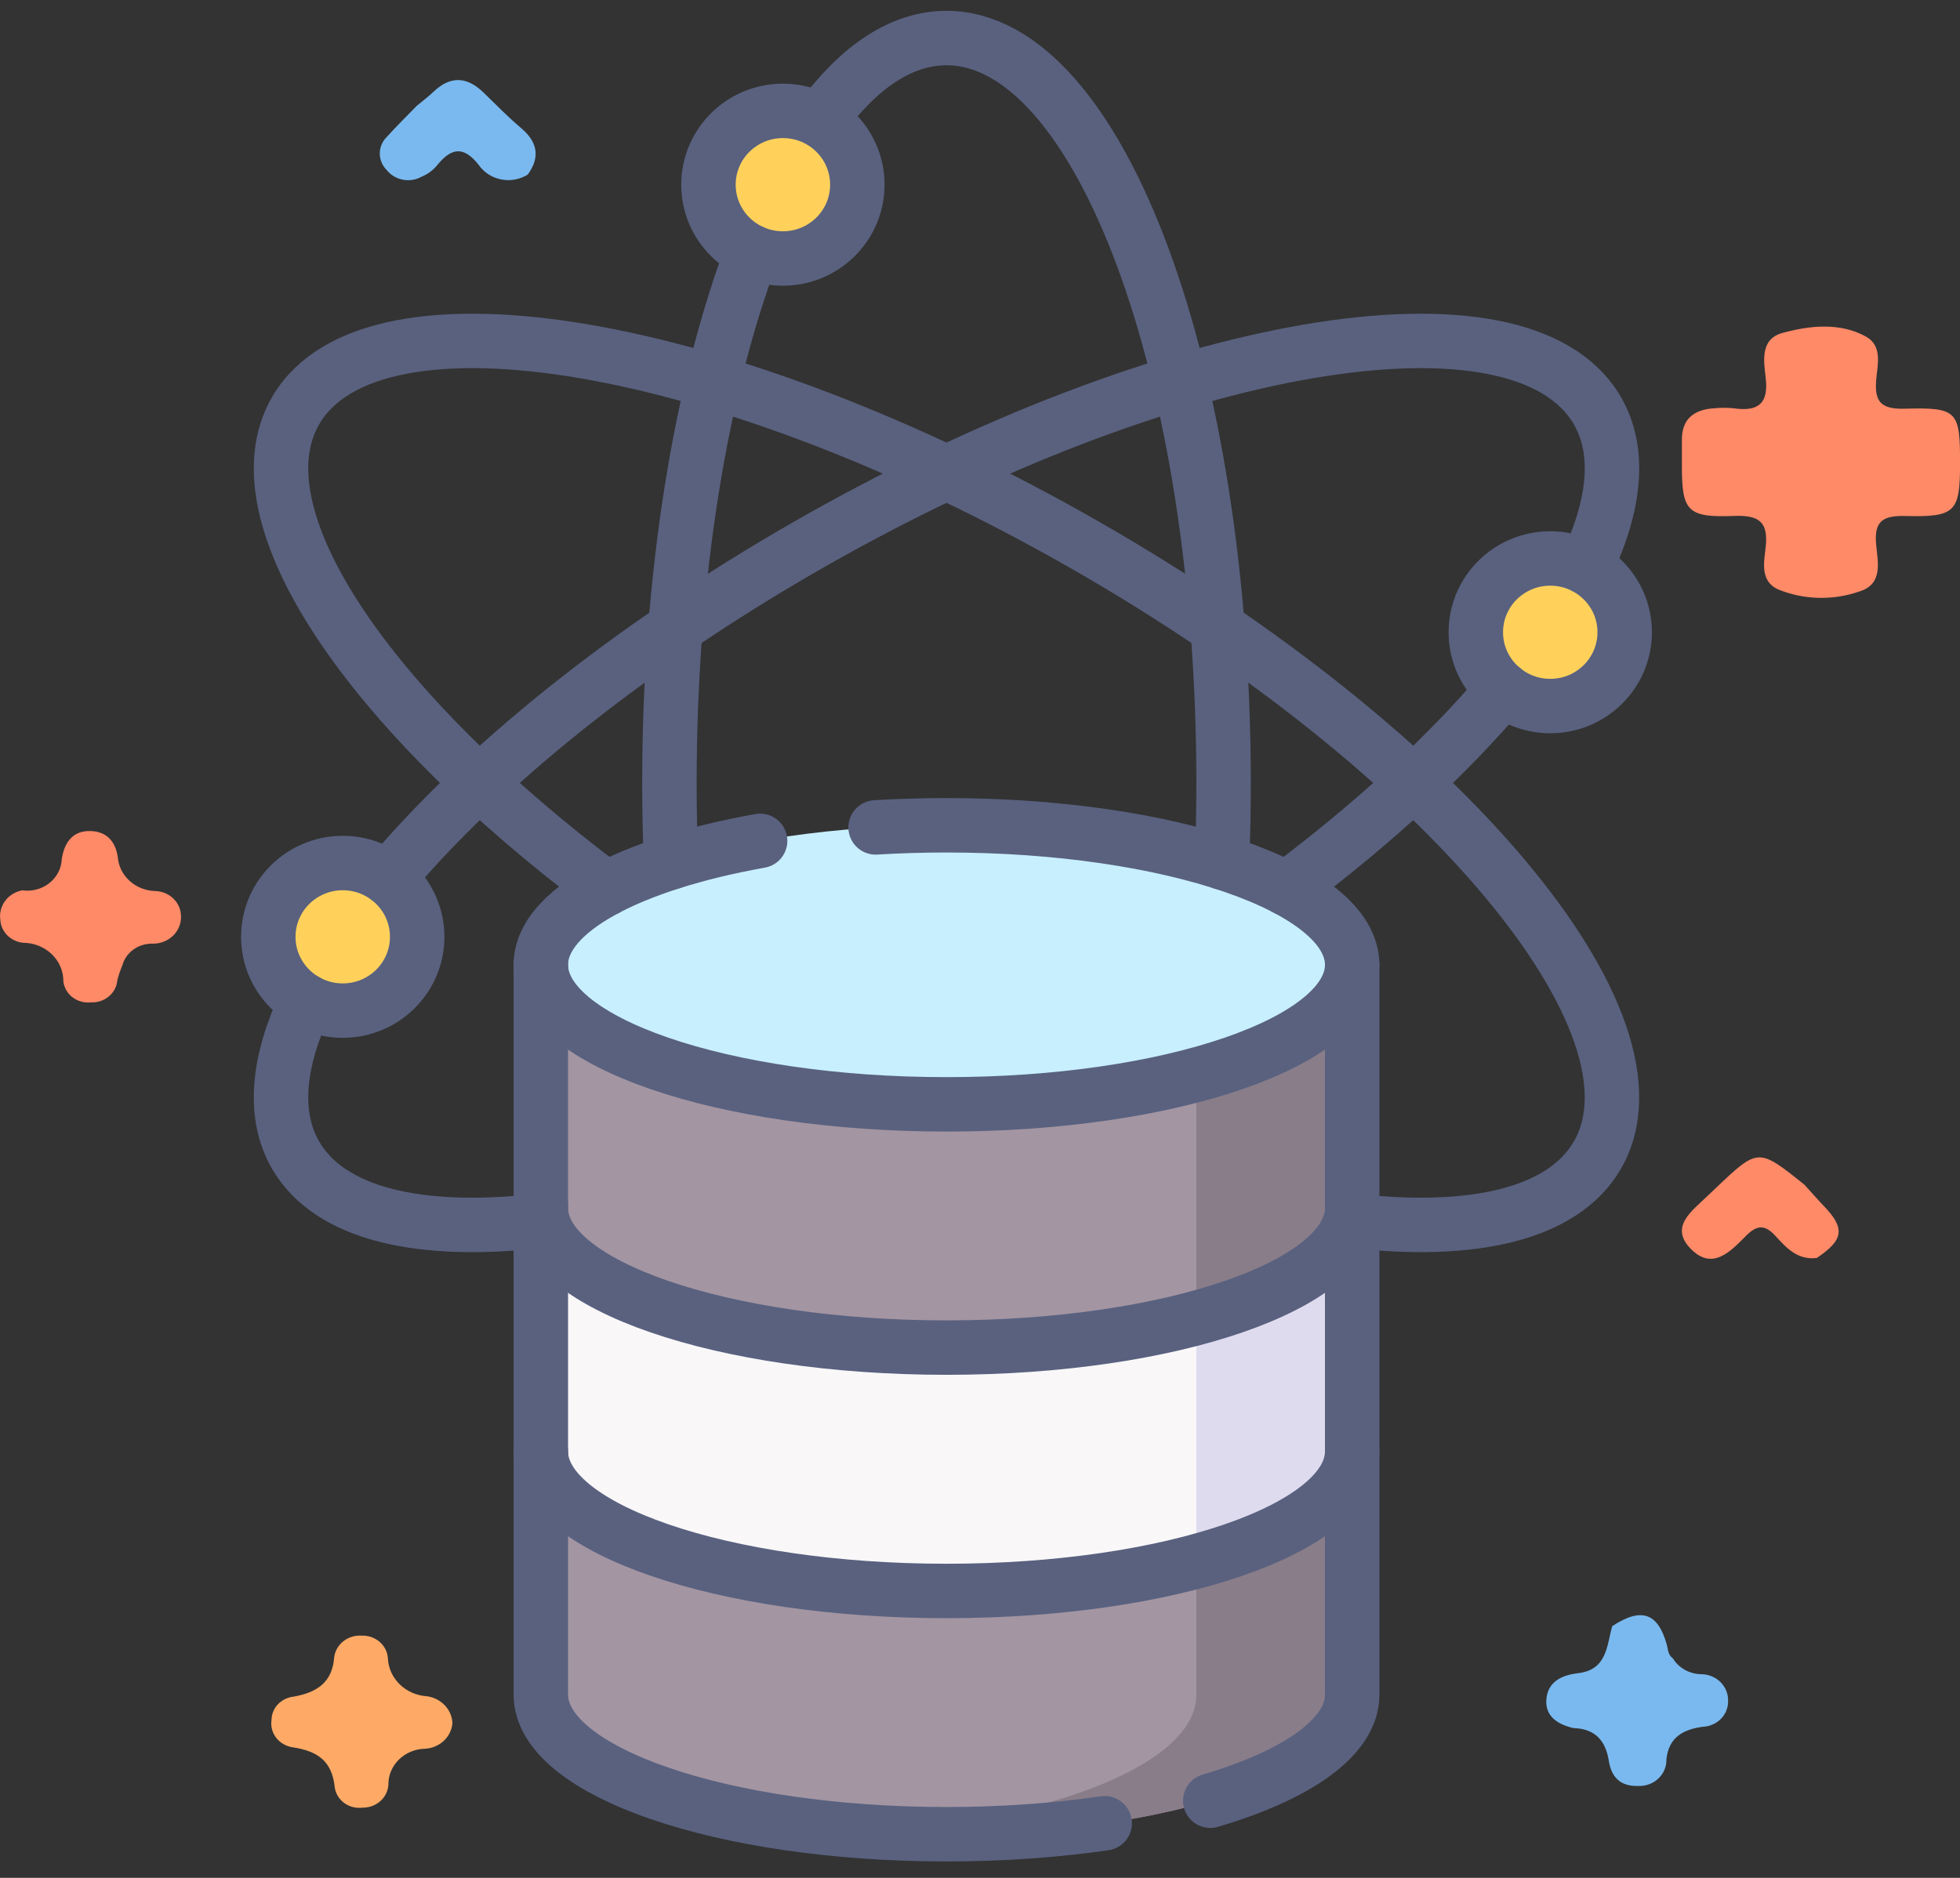 <svg width="72" height="69" viewBox="0 0 72 69" fill="none" xmlns="http://www.w3.org/2000/svg">
<rect x="0" y="0" width="72" height="69" fill="#333333" stroke="none"/>
<path d="M57.794 63.495C57.218 63.361 56.764 63.065 56.804 62.459C56.847 61.826 57.315 61.556 57.966 61.48C59.04 61.355 59.021 60.471 59.225 59.75C60.292 59.051 60.901 59.254 61.229 60.429C61.279 60.609 61.269 60.808 61.452 60.933C61.561 61.114 61.719 61.263 61.91 61.366C62.101 61.468 62.317 61.521 62.536 61.517C62.795 61.53 63.038 61.639 63.214 61.819C63.39 62 63.486 62.239 63.48 62.485C63.485 62.607 63.465 62.729 63.421 62.843C63.376 62.958 63.309 63.063 63.222 63.152C63.135 63.242 63.03 63.314 62.914 63.365C62.797 63.416 62.671 63.445 62.543 63.449C61.798 63.553 61.295 63.857 61.214 64.652C61.218 64.782 61.193 64.912 61.142 65.032C61.091 65.153 61.014 65.262 60.916 65.353C60.819 65.444 60.703 65.515 60.575 65.562C60.448 65.608 60.311 65.629 60.175 65.624C59.492 65.641 59.19 65.27 59.1 64.701C58.983 63.972 58.615 63.52 57.794 63.495Z" fill="#79B9EF"/>
<path d="M66.739 46.222C66.019 46.309 65.615 45.84 65.213 45.404C64.827 44.984 64.535 45.011 64.14 45.408C63.581 45.969 62.91 46.711 62.106 45.882C61.318 45.072 62.155 44.494 62.723 43.946C62.819 43.854 62.916 43.763 63.012 43.671C64.588 42.17 64.588 42.17 66.289 43.534C66.528 43.798 66.761 44.065 67.007 44.323C67.786 45.137 67.728 45.56 66.739 46.222Z" fill="#FF8A68"/>
<path d="M16.62 63.31C16.602 63.556 16.49 63.788 16.305 63.962C16.12 64.136 15.876 64.24 15.616 64.255C15.255 64.261 14.911 64.403 14.658 64.648C14.406 64.894 14.265 65.225 14.267 65.568C14.257 65.798 14.153 66.016 13.978 66.174C13.803 66.333 13.569 66.421 13.327 66.419C13.207 66.435 13.085 66.428 12.967 66.399C12.85 66.37 12.74 66.318 12.644 66.248C12.548 66.177 12.467 66.089 12.408 65.989C12.348 65.889 12.31 65.778 12.296 65.663C12.195 64.714 11.676 64.339 10.741 64.201C10.501 64.162 10.285 64.036 10.142 63.848C9.999 63.66 9.939 63.426 9.975 63.197C9.976 62.984 10.06 62.779 10.21 62.621C10.361 62.463 10.567 62.364 10.789 62.341C11.637 62.186 12.206 61.824 12.275 60.902C12.302 60.671 12.422 60.458 12.609 60.309C12.797 60.159 13.037 60.084 13.281 60.1C13.525 60.09 13.762 60.171 13.943 60.326C14.124 60.481 14.233 60.697 14.249 60.928C14.263 61.287 14.417 61.628 14.68 61.886C14.942 62.144 15.296 62.3 15.672 62.326C15.927 62.358 16.161 62.474 16.334 62.654C16.507 62.834 16.608 63.066 16.62 63.31Z" fill="#FEAA66"/>
<path d="M15.31 3.888C15.514 3.718 15.728 3.559 15.919 3.377C16.551 2.772 17.16 2.812 17.77 3.408C18.22 3.849 18.663 4.299 19.144 4.707C19.753 5.224 19.848 5.776 19.387 6.415C19.245 6.504 19.085 6.566 18.917 6.597C18.749 6.627 18.576 6.626 18.409 6.593C18.241 6.56 18.082 6.496 17.941 6.404C17.8 6.312 17.679 6.195 17.585 6.059C17.008 5.328 16.554 5.45 16.041 6.093C15.891 6.268 15.699 6.406 15.481 6.496C15.273 6.611 15.028 6.648 14.793 6.602C14.558 6.556 14.349 6.43 14.205 6.247C14.04 6.081 13.949 5.86 13.951 5.631C13.954 5.402 14.05 5.183 14.219 5.021C14.569 4.633 14.945 4.266 15.31 3.888Z" fill="#79B9EF"/>
<path d="M0.815 32.714C0.992 32.739 1.172 32.728 1.345 32.682C1.517 32.636 1.677 32.556 1.815 32.447C1.952 32.338 2.064 32.202 2.142 32.049C2.221 31.896 2.264 31.729 2.27 31.559C2.358 30.994 2.639 30.538 3.279 30.535C3.887 30.533 4.243 30.889 4.328 31.504C4.356 31.83 4.508 32.135 4.756 32.362C5.003 32.59 5.329 32.723 5.673 32.739C5.801 32.739 5.928 32.763 6.047 32.81C6.165 32.857 6.273 32.925 6.363 33.012C6.454 33.098 6.526 33.201 6.575 33.313C6.624 33.426 6.649 33.547 6.649 33.669C6.653 33.8 6.63 33.93 6.58 34.051C6.531 34.173 6.456 34.284 6.361 34.378C6.265 34.472 6.151 34.546 6.024 34.597C5.898 34.648 5.762 34.674 5.625 34.674C5.369 34.664 5.118 34.737 4.912 34.882C4.707 35.027 4.559 35.234 4.495 35.47C4.42 35.648 4.358 35.83 4.31 36.016C4.292 36.244 4.182 36.457 4.002 36.609C3.822 36.762 3.586 36.841 3.346 36.83C3.226 36.844 3.104 36.835 2.988 36.803C2.872 36.772 2.763 36.719 2.669 36.648C2.574 36.577 2.496 36.488 2.437 36.388C2.379 36.287 2.342 36.177 2.328 36.063C2.33 35.877 2.294 35.693 2.22 35.521C2.147 35.349 2.039 35.193 1.902 35.061C1.765 34.929 1.602 34.824 1.423 34.752C1.243 34.68 1.05 34.642 0.855 34.642C0.631 34.62 0.422 34.523 0.268 34.367C0.113 34.212 0.022 34.008 0.012 33.794C-0.024 33.551 0.039 33.304 0.188 33.103C0.337 32.902 0.561 32.763 0.815 32.714Z" fill="#FF8A68"/>
<path d="M72.002 17.012C72.002 18.808 71.841 19.005 70.01 18.96C69.181 18.939 68.85 19.134 68.916 19.97C68.967 20.607 69.209 21.457 68.302 21.733C67.335 22.071 66.269 22.044 65.322 21.659C64.639 21.351 64.805 20.641 64.863 20.087C64.956 19.205 64.647 18.919 63.698 18.957C61.988 19.026 61.785 18.777 61.784 17.134C61.784 16.811 61.787 16.488 61.784 16.165C61.78 15.405 62.212 15.047 62.974 15.002C63.211 14.978 63.45 14.978 63.686 15.002C64.61 15.137 64.966 14.807 64.864 13.901C64.794 13.282 64.643 12.46 65.482 12.232C66.479 11.962 67.577 11.839 68.537 12.363C69.172 12.709 68.964 13.419 68.92 13.973C68.858 14.757 69.093 15.042 69.974 15.017C71.907 14.964 72.002 15.104 72.002 17.012Z" fill="#FF8A68"/>
<path d="M19.867 62.272C19.867 65.103 26.539 67.399 34.77 67.399C43 67.399 49.672 65.103 49.672 62.272V53.332H19.867V62.272Z" fill="#A395A2"/>
<path d="M43.949 53.332V62.272C43.949 64.767 38.769 66.845 31.908 67.304C32.861 67.368 33.815 67.399 34.77 67.399C43 67.399 49.672 65.103 49.672 62.272V53.332H43.949Z" fill="#897D89"/>
<path d="M19.867 53.331C19.867 56.163 26.539 58.458 34.77 58.458C43 58.458 49.672 56.163 49.672 53.331V44.285H19.867V53.331Z" fill="#F9F7F8"/>
<path d="M43.948 44.285V57.37C47.432 56.432 49.672 54.971 49.672 53.331V44.285H43.948Z" fill="#DEDBEE"/>
<path d="M19.867 44.393C19.867 47.225 26.539 49.52 34.77 49.52C43 49.52 49.672 47.225 49.672 44.393V35.453H19.867V44.393Z" fill="#A395A2"/>
<path d="M43.948 35.449V48.428C47.432 47.49 49.672 46.03 49.672 44.389V35.449H43.948V35.449Z" fill="#897D89"/>
<path d="M34.77 40.578C43 40.578 49.672 38.283 49.672 35.451C49.672 32.62 43 30.324 34.77 30.324C26.539 30.324 19.867 32.62 19.867 35.451C19.867 38.283 26.539 40.578 34.77 40.578Z" fill="#C8EFFE"/>
<path d="M28.76 9.498C30.27 9.498 31.494 8.283 31.494 6.786C31.494 5.288 30.27 4.074 28.76 4.074C27.25 4.074 26.025 5.288 26.025 6.786C26.025 8.283 27.25 9.498 28.76 9.498Z" fill="#FFD15B"/>
<path d="M12.591 37.134C14.101 37.134 15.325 35.92 15.325 34.423C15.325 32.925 14.101 31.711 12.591 31.711C11.081 31.711 9.856 32.925 9.856 34.423C9.856 35.92 11.081 37.134 12.591 37.134Z" fill="#FFD15B"/>
<path d="M56.948 25.943C58.458 25.943 59.682 24.729 59.682 23.231C59.682 21.734 58.458 20.52 56.948 20.52C55.438 20.52 54.214 21.734 54.214 23.231C54.214 24.729 55.438 25.943 56.948 25.943Z" fill="#FFD15B"/>
<path d="M24.648 31.688C24.61 30.716 24.591 29.742 24.591 28.769C24.591 21.13 25.755 14.222 27.631 9.257M30.178 4.334C31.558 2.456 33.117 1.398 34.769 1.398C40.391 1.398 44.948 13.653 44.948 28.769C44.948 29.755 44.928 30.729 44.89 31.689" stroke="#59617F" stroke-width="2" stroke-miterlimit="10" stroke-linecap="round" stroke-linejoin="round"/>
<path d="M22.275 32.655C13.517 26.083 8.625 18.928 10.864 15.082C13.675 10.255 26.656 12.469 39.858 20.027C53.061 27.585 61.485 37.626 58.674 42.453C57.416 44.615 54.117 45.364 49.672 44.854M19.843 44.857C15.41 45.362 12.121 44.611 10.864 42.453C10.005 40.977 10.195 39.015 11.251 36.785" stroke="#59617F" stroke-width="2" stroke-miterlimit="10" stroke-linecap="round" stroke-linejoin="round"/>
<path d="M55.222 25.331C53.206 27.721 50.499 30.228 47.264 32.655M14.26 32.274C17.664 28.213 23.074 23.809 29.681 20.027C42.883 12.469 55.864 10.255 58.675 15.082C59.546 16.578 59.338 18.573 58.245 20.841M44.459 66.165C47.65 65.225 49.672 63.829 49.672 62.27V53.33M19.868 53.33V62.27C19.868 65.102 26.54 67.397 34.77 67.397C36.832 67.397 38.796 67.253 40.581 66.993" stroke="#59617F" stroke-width="2" stroke-miterlimit="10" stroke-linecap="round" stroke-linejoin="round"/>
<path d="M19.867 44.285V53.331C19.867 56.163 26.539 58.458 34.77 58.458C43 58.458 49.672 56.163 49.672 53.331V44.285" stroke="#59617F" stroke-width="2" stroke-miterlimit="10" stroke-linecap="round" stroke-linejoin="round"/>
<path d="M19.867 35.449V44.389C19.867 47.221 26.539 49.516 34.77 49.516C43 49.516 49.672 47.221 49.672 44.389V35.449" stroke="#59617F" stroke-width="2" stroke-miterlimit="10" stroke-linecap="round" stroke-linejoin="round"/>
<path d="M27.923 30.896C23.138 31.75 19.867 33.469 19.867 35.451C19.867 38.283 26.539 40.578 34.77 40.578C43 40.578 49.672 38.283 49.672 35.451C49.672 32.62 43 30.324 34.77 30.324C33.881 30.324 33.011 30.351 32.165 30.402" stroke="#59617F" stroke-width="2" stroke-miterlimit="10" stroke-linecap="round" stroke-linejoin="round"/>
<path d="M28.76 9.498C30.27 9.498 31.494 8.283 31.494 6.786C31.494 5.288 30.27 4.074 28.76 4.074C27.25 4.074 26.025 5.288 26.025 6.786C26.025 8.283 27.25 9.498 28.76 9.498Z" stroke="#59617F" stroke-width="2" stroke-miterlimit="10" stroke-linecap="round" stroke-linejoin="round"/>
<path d="M12.591 37.134C14.101 37.134 15.325 35.92 15.325 34.423C15.325 32.925 14.101 31.711 12.591 31.711C11.081 31.711 9.856 32.925 9.856 34.423C9.856 35.92 11.081 37.134 12.591 37.134Z" stroke="#59617F" stroke-width="2" stroke-miterlimit="10" stroke-linecap="round" stroke-linejoin="round"/>
<path d="M56.948 25.943C58.458 25.943 59.682 24.729 59.682 23.231C59.682 21.734 58.458 20.52 56.948 20.52C55.438 20.52 54.214 21.734 54.214 23.231C54.214 24.729 55.438 25.943 56.948 25.943Z" stroke="#59617F" stroke-width="2" stroke-miterlimit="10" stroke-linecap="round" stroke-linejoin="round"/>
</svg>
